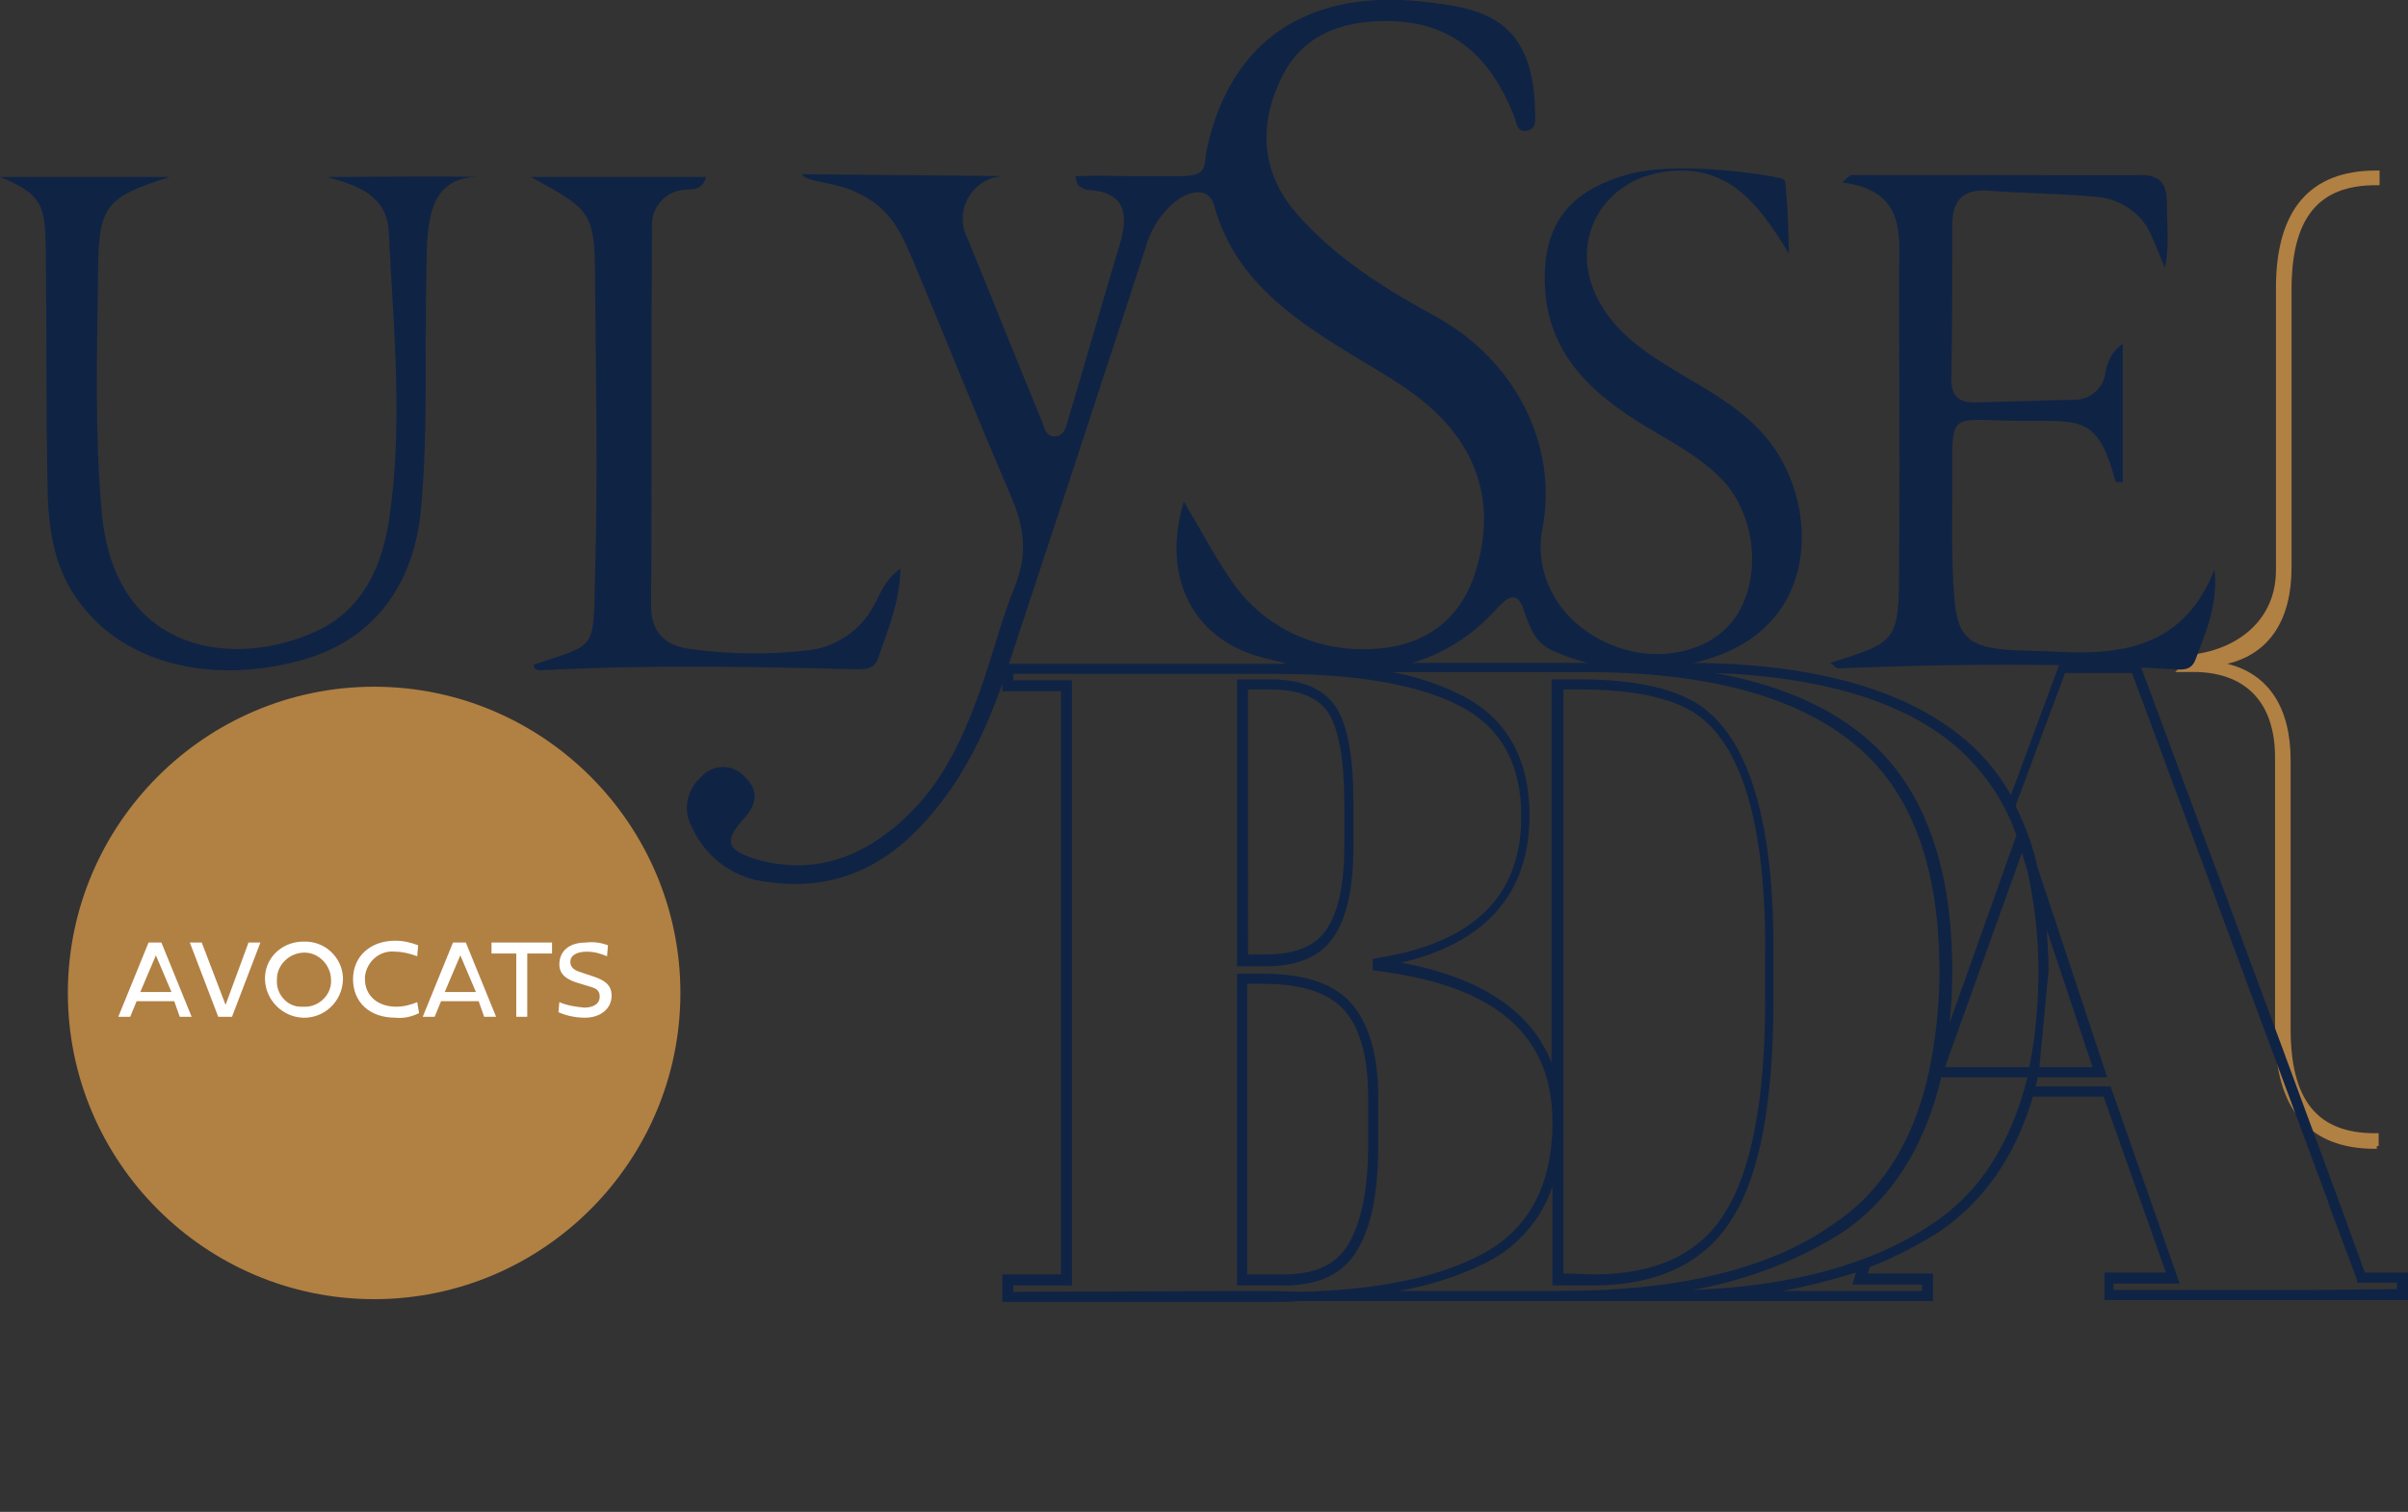 <?xml version="1.0" encoding="utf-8"?>
<!-- Generator: Adobe Illustrator 27.8.0, SVG Export Plug-In . SVG Version: 6.00 Build 0)  -->
<svg version="1.1" id="Groupe_187" xmlns="http://www.w3.org/2000/svg" xmlns:xlink="http://www.w3.org/1999/xlink" x="0px" y="0px"
	 viewBox="0 0 262.6 164.9" style="enable-background:new 0 0 262.6 164.9;" xml:space="preserve">
<rect x="0" y="0" width="262.6" height="164.9" fill="#333333" stroke="none"/>
<style type="text/css">
	.st0{fill:#B18043;}
	.st1{fill:#0F2345;}
	.st2{fill:#A46A37;}
	.st3{fill:#FFFFFF;}
</style>
<g>
	<g id="Groupe_186">
		<path id="Tracé_402" class="st0" d="M249.9,61.9V31.6c0-7.8,2.9-11.4,9.2-11.4h0.4v-1.6h-0.4c-7.2,0-10.9,4.3-10.9,12.8v30.8
			c0,6-5.1,9.3-10.9,9.3h1.8l-1.9,1.8h2.5c5.4,0.2,8.4,3.5,8.4,9.3v29.9c0,8.5,3.7,12.8,10.9,12.8h0.2V125h0.2v-1.4h-0.4
			c-6.3,0-9.2-3.6-9.2-11.4V82.9c0-5.7-2.4-9.4-6.9-10.5C247.5,71.3,249.9,67.6,249.9,61.9"/>
		<path id="Tracé_403" class="st1" d="M109.3,19.2c-2.6,0.2-4.5,2.5-4.3,5c0,0.4,0.1,0.9,0.3,1.3c2.8,6.8,5.5,13.6,8.3,20.4
			c0.3,0.7,0.4,1.7,1.4,1.7c1.1,0,1.3-1.2,1.5-1.9c1.9-6.3,3.7-12.7,5.6-19c1-3.3,0.7-5.8-3.6-6c-0.4-0.1-0.7-0.3-1-0.6
			c-0.1-0.3-0.2-0.6-0.2-0.9c4.3-0.1,6.9,0.1,10.8,0c3.8,0.1,3.1-0.9,3.5-2.9c2.6-12,11.2-17.8,24.6-16c0.3,0,0.5,0.1,0.8,0.1
			c5,0.7,10.3,2.1,10.4,11.8c0,0.8,0.2,1.7-0.7,2c-1.3,0.4-1.3-0.8-1.6-1.6c-2.5-6.2-6.5-10.2-13.6-10.3c-5.3-0.1-9.7,1.6-11.9,6.5
			c-2.4,5.1-2,10.2,1.9,14.6c4.2,4.8,9.7,8.2,15.2,11.2c8.3,4.6,13.3,13.7,11.5,23.1c-1,5.3,2.1,10.5,7.7,12.7c5,2,10.7,0.7,13.3-3
			c3-4.3,2.3-11.2-1.4-15.1c-3.3-3.4-7.8-5.1-11.5-7.9c-4.4-3.2-7.4-7.1-7.8-12.8c-0.5-7.7,3.3-11.1,9.5-12.7c4.2-1,10.9-0.4,15,0.3
			c2.1,0.4,1.6,0.2,1.8,2c0.2,2,0.2,3.9,0.3,6.5c-3.4-5.7-6.9-10.1-14-8.9c-6.8,1.2-10.1,8-6.7,14.1c1.9,3.5,5.1,5.6,8.4,7.6
			c3.5,2.1,7.1,4,9.8,7.2c5.7,6.8,6.3,20.2-6.1,24.1c-5.6,1.9-11.7,1.6-17.1-0.8c-1.9-0.8-2.5-2.4-3.1-4.1c-0.5-1.7-1.2-2.5-2.8-0.8
			c-7.1,8-16.1,8.1-25.5,5.7c-7.9-1.9-11.4-8.8-8.9-17.1c1.8,3,3.3,5.9,5.1,8.5c3.3,5,9,7.8,15,7.6c5.5-0.1,9.8-2.7,11.6-8.1
			c1.9-5.7,1.3-11.3-2.7-16.1c-3-3.6-7.1-5.7-11-8.1c-6.5-4-12.5-8.2-14.7-16.1c-0.5-1.7-2-1.8-3.7-0.8c-1.9,1.3-3.2,3.3-3.8,5.5
			c-5,15.4-10.1,30.9-15.2,46.3c-2,6-4.6,11.6-8.9,16.3c-4.5,5-10.1,7.5-17,6.5c-3.6-0.3-6.8-2.6-8.3-5.9c-1.1-1.9-0.6-4.2,1-5.6
			c1.2-1.3,3.2-1.4,4.5-0.2c0.1,0.1,0.2,0.2,0.3,0.3c1.4,1.4,1.3,2.8-0.1,4.4c-2.3,2.5-2,3.5,1.2,4.5c6.2,1.8,11.5-0.1,16.1-4.3
			c4.5-4.1,6.8-9.5,8.7-15c1.2-3.5,2.1-7.1,3.5-10.5c1.4-3.5,1-6.5-0.5-9.9c-3.7-8.6-7.2-17.4-10.8-26c-1.5-3.4-2.7-5.8-6.9-7.4
			c-1.9-0.7-5-0.9-5-1.6"/>
		<path id="Tracé_404" class="st1" d="M233,19.1c2.3-0.1,3.3,0.6,3.3,3c0,2.3,0.3,4.6-0.2,7.1c-0.5-1.1-0.9-2.2-1.4-3.3
			c-0.9-2.4-3.2-4.1-5.8-4.4c-4-0.4-8.1-0.4-12.1-0.7c-2.9-0.2-3.9,1.2-3.9,3.8c0,5.6,0,11.2-0.1,16.8c0,1.9,0.9,2.5,2.6,2.5
			c3.6-0.1,7.1-0.2,10.7-0.3c1.7,0.1,3.3-1.2,3.5-2.9c0.2-1.3,0.8-2.5,1.9-3.2v15.1c-0.3,0-0.8,0-0.8-0.1c-2-7.4-3.8-6.5-10.8-6.6
			c-7.5-0.1-7-1.2-7,6.8c0,4.1-0.1,8.2,0.2,12.2c0.3,4.6,1.6,5.7,6.2,6c1.8,0.1,3.6,0.1,5.4,0.2c7.4,0.4,13.7-1,16.8-9
			c0.4,3.7-0.9,6.8-2.1,9.9c-0.4,1-1.2,1.1-2.2,1c-12.2-0.7-24.5-0.6-36.7-0.1c-0.3,0-0.6-0.4-0.9-0.6c7.3-2.3,7.5-2.3,7.5-10.5
			c0.1-10.6,0-21.2,0-31.7c0-4.3,0.9-9.3-6.2-10.2l0.9-0.8"/>
		<path id="Tracé_405" class="st1" d="M0,19.3h18.5c-6.9,2.2-7.7,3.1-7.8,9.9c-0.1,8.9-0.4,17.8,0.4,26.7
			c1.4,15.7,14.8,17,23.5,12.9c4.9-2.3,7-6.9,7.8-11.9c1.6-10.5,0.5-21.1,0-31.6c-0.2-4.1-3.6-5.1-6.7-6c5.3,0,11-0.1,16.4,0
			c-5.9,0-5.5,6.2-5.6,10.4c-0.2,8.6,0.2,17.3-0.6,25.9c-0.8,8.5-5.4,14.3-13,16.4c-9.8,2.7-19.1,0.4-24-6C6,62.4,5.3,58,5.2,53.6
			C5,44.8,5.1,36,5,27.2C4.9,22.5,4.7,21.2,0,19.3"/>
		<path id="Tracé_406" class="st1" d="M77,19.3c-0.4,1.5-1.5,1.3-2.3,1.4c-2.1,0.1-3.7,1.9-3.6,4c0,0,0,0.1,0,0.1
			c-0.1,13.8,0,27.5-0.1,41.3c0,3,1.7,4.4,4.4,4.7c4.3,0.6,8.7,0.6,13,0.1c2.8-0.4,5.3-2.1,6.7-4.5c0.8-1.3,1.2-3,3.1-4.4
			c-0.1,3.8-1.4,6.7-2.4,9.7c-0.4,1.2-1.2,1.3-2.4,1.3c-11.5-0.3-22.9-0.5-34.4,0.1c-0.3,0-0.8,0-0.8-0.6c7-2.4,6.5-1.3,6.7-10.2
			c0.3-10.2,0.1-20.4,0-30.6c0-8.6-0.1-8.6-7-12.4L77,19.3z"/>
		<path id="Tracé_407" class="st1" d="M137.7,106.2h-2.8v34h5.2c3.8,0,6.5-1.3,8-4l0,0c1.5-2.6,2.2-6.3,2.2-11.3v-5.2
			c0-4.4-0.9-7.8-2.8-10.1C145.6,107.3,142.3,106.2,137.7,106.2 M149.2,124.9c0,4.7-0.7,8.3-2.1,10.7c-1.3,2.3-3.6,3.4-7.1,3.4h-4
			v-31.7h1.7c4.3,0,7.3,1,9,3c1.7,2,2.5,5.2,2.5,9.3V124.9z"/>
		<path id="Tracé_408" class="st1" d="M145.5,102.1c1.4-2.1,2.1-5.4,2.1-9.8v-4.6c0-5-0.6-8.4-1.8-10.4c-1.3-2.1-3.7-3.2-7.2-3.2
			h-3.7v31.3h3.1C141.5,105.4,144.1,104.3,145.5,102.1 M136,75.2h2.6c3.1,0,5.2,0.9,6.3,2.6c1.1,1.8,1.7,5.1,1.7,9.8v4.6
			c0,4.1-0.6,7.2-1.9,9.1c-1.2,1.9-3.5,2.8-6.6,2.8h-2V75.2z"/>
		<path id="Tracé_409" class="st1" d="M255.5,141.8h7.1v-3h-4.7l-1.9-5.2l-0.3-0.9l-0.2-0.5l-6.2-16.8l-0.4-1.1l-0.3-0.8l-1-2.7
			l-14.1-38l-0.1-0.4h-8.8l-5.3,14.3c-1.5-2.6-3.4-4.8-5.7-6.6c-6.6-5.2-16.6-7.8-29.7-7.8H140v0.1h-0.2c-0.2,0-0.4,0-0.6,0h-29.9v3
			h6.4V139h-6.4v3h29.4c1,0,2,0,3.1-0.1H181c0.2,0,0.4,0,0.6,0h0.4l28.7,0h0.1v-3h-7.1l0.2-0.7c2.6-1,5.1-2.3,7.5-3.8
			c4.9-3.3,8.4-8.3,10.3-14.8h7.7l6.8,19.2h-6.7v3H255.5L255.5,141.8z M212.7,80.9c3.3,2.7,5.8,6.2,7.2,10.2l-7.3,20.5
			c0.2-1.8,0.3-3.7,0.3-5.7c0-12-3.4-20.7-10-25.9c-4-3.2-9.3-5.4-15.9-6.6C198.2,73.8,206.9,76.3,212.7,80.9 M138.3,140.8
			L138.3,140.8l-27.8,0.1v-0.7h6.4v-66h-6.4v-0.7h28.7c8.9,0,15.7,1.2,20.2,3.6c4.3,2.3,6.5,6.3,6.5,11.9c0,8.7-5.1,13.8-15.7,15.5
			l-0.5,0.1v1.2l0.5,0.1c12.9,1.6,19.1,7,19.1,16.5c0,6.9-2.6,11.7-7.7,14.4c-4.7,2.5-11.3,3.9-19.8,4.1L138.3,140.8z M170.4,140.8
			h-17.8c3.3-0.6,6.5-1.6,9.5-3.1c3.4-1.7,6-4.7,7.2-8.3v10.8h4.4c7,0,12.2-2.4,15.2-7.3c3-4.7,4.5-12.7,4.5-23.8v-5.7
			c0-14.9-3.1-24-9.1-27.1c-2.9-1.5-6.9-2.2-12.1-2.2h-3v41.8c-2.2-5.6-7.7-9.3-16.4-10.9c9.3-2.2,14-7.6,14-16.1
			c0-6-2.4-10.4-7.1-12.9c-2.5-1.3-5.2-2.2-7.9-2.7h21.1c12.9,0,22.6,2.5,29,7.6c6.4,5,9.6,13.4,9.6,25c0,3.8-0.4,7.6-1.2,11.3
			l-0.1,0.2l0,0.2h0c-1.7,7.2-5.2,12.6-10.4,16C193,138.4,183,140.8,170.4,140.8 M170.5,138.9V75.2h1.9c5,0,8.9,0.7,11.6,2.1
			c5.6,2.9,8.5,11.7,8.5,26.1v5.7c0,10.8-1.5,18.6-4.4,23.2c-2.8,4.5-7.6,6.7-14.3,6.7L170.5,138.9z M209.6,140.1v0.7h-15.2
			c2.7-0.5,5.4-1.2,8-2l-0.4,1.3H209.6z M210.7,133.5L210.7,133.5c-6.5,4.4-15.3,6.8-26.2,7.2c5.8-1,11.3-3.1,16.3-6.2
			c5.5-3.7,9.1-9.4,10.9-17h9.4C219.3,124.7,215.9,130.1,210.7,133.5 M221.3,116.4h-9.2l8.4-23.4l0.6,2c0.8,3.6,1.2,7.3,1.2,10.9
			C222.3,109.4,222,112.9,221.3,116.4 M252.3,140.7h-21.8V140h7.2l-7.5-21.4l0-0.1h-8.2l0-0.1c0.1-0.3,0.2-0.6,0.2-0.9h7.6
			l-7.6-22.9c-0.5-2.3-1.3-4.5-2.4-6.7l5.4-14.5h7.3l21.4,57.7l0.1,0.4l0.3,0.8l1.7,4.5l1,2.7l0.1,0.4h4.3v0.7L252.3,140.7
			L252.3,140.7z M223.4,105.9c0-1.5-0.1-3-0.2-4.5l5,15h-5.8"/>
		<path id="Tracé_410" class="st2" d="M106.2,164.9l-0.4-1.1L106.2,164.9z"/>
		<path id="Tracé_411" class="st0" d="M74.2,108.3c0-18.4-15-33.4-33.4-33.4c-18.4,0-33.4,15-33.4,33.4s15,33.4,33.4,33.4
			c0,0,0,0,0,0C59.2,141.7,74.2,126.7,74.2,108.3"/>
		<path id="Tracé_412" class="st3" d="M19,109.2h-4.1l-0.7,1.7h-1.3l3.3-8.1h1.4l3.3,8.1h-1.3L19,109.2z M15.3,108.2h3.4l-1.7-4
			L15.3,108.2z"/>
		<path id="Tracé_413" class="st3" d="M27.1,102.8h1.3l-3.1,8.1h-1.5l-3.1-8.1h1.3l2.6,6.8L27.1,102.8z"/>
		<path id="Tracé_414" class="st3" d="M33.1,102.7c2.3-0.1,4.2,1.7,4.3,3.9c0,0.1,0,0.2,0,0.3c-0.1,2.4-2.1,4.2-4.4,4.1
			c-2.2-0.1-4-1.9-4.1-4.1c-0.1-2.3,1.7-4.1,4-4.2C32.9,102.7,33,102.7,33.1,102.7 M33.1,109.8c1.5,0.1,2.9-1.1,3-2.6
			c0-0.1,0-0.2,0-0.3c0-1.6-1.3-3-2.9-3s-3,1.3-3,2.9c0,0,0,0.1,0,0.1c-0.1,1.5,1.1,2.9,2.6,2.9C32.9,109.8,33,109.8,33.1,109.8"/>
		<path id="Tracé_415" class="st3" d="M45.7,110.5c-0.8,0.4-1.7,0.6-2.6,0.5c-2.8,0-4.6-1.7-4.6-4.2s1.9-4.2,4.6-4.2
			c0.9,0,1.7,0.2,2.5,0.5l-0.1,1.2c-0.8-0.3-1.6-0.5-2.4-0.5c-1.6-0.2-3.1,1-3.3,2.7c0,0.1,0,0.2,0,0.3c0,1.8,1.4,3,3.4,3
			c0.8,0,1.6-0.2,2.3-0.5L45.7,110.5z"/>
		<path id="Tracé_416" class="st3" d="M52.2,109.2h-4.1l-0.7,1.7h-1.3l3.3-8.1h1.4l3.3,8.1h-1.3L52.2,109.2z M48.5,108.2h3.4
			l-1.7-4L48.5,108.2z"/>
		<path id="Tracé_417" class="st3" d="M56.3,104h-2.7v-1.2h6.6v1.2h-2.7v6.9h-1.2V104z"/>
		<path id="Tracé_418" class="st3" d="M66.3,103.1l-0.1,1.2c-0.7-0.3-1.4-0.5-2.2-0.5c-1.1,0-1.8,0.4-1.8,1.1c0,0.8,0.7,1,1.3,1.2
			l1.2,0.4c1.2,0.4,2,0.9,2,2.1c0,1.4-1.2,2.4-2.9,2.4c-1,0-2-0.2-2.9-0.6l0.1-1.1c0.9,0.4,1.8,0.5,2.7,0.6c1,0,1.7-0.4,1.7-1.2
			c0-0.6-0.3-0.9-1.1-1.1l-1.3-0.4c-1-0.3-2-0.8-2-2c0-1.5,1.1-2.4,2.9-2.4C64.7,102.7,65.5,102.8,66.3,103.1"/>
	</g>
</g>
</svg>
